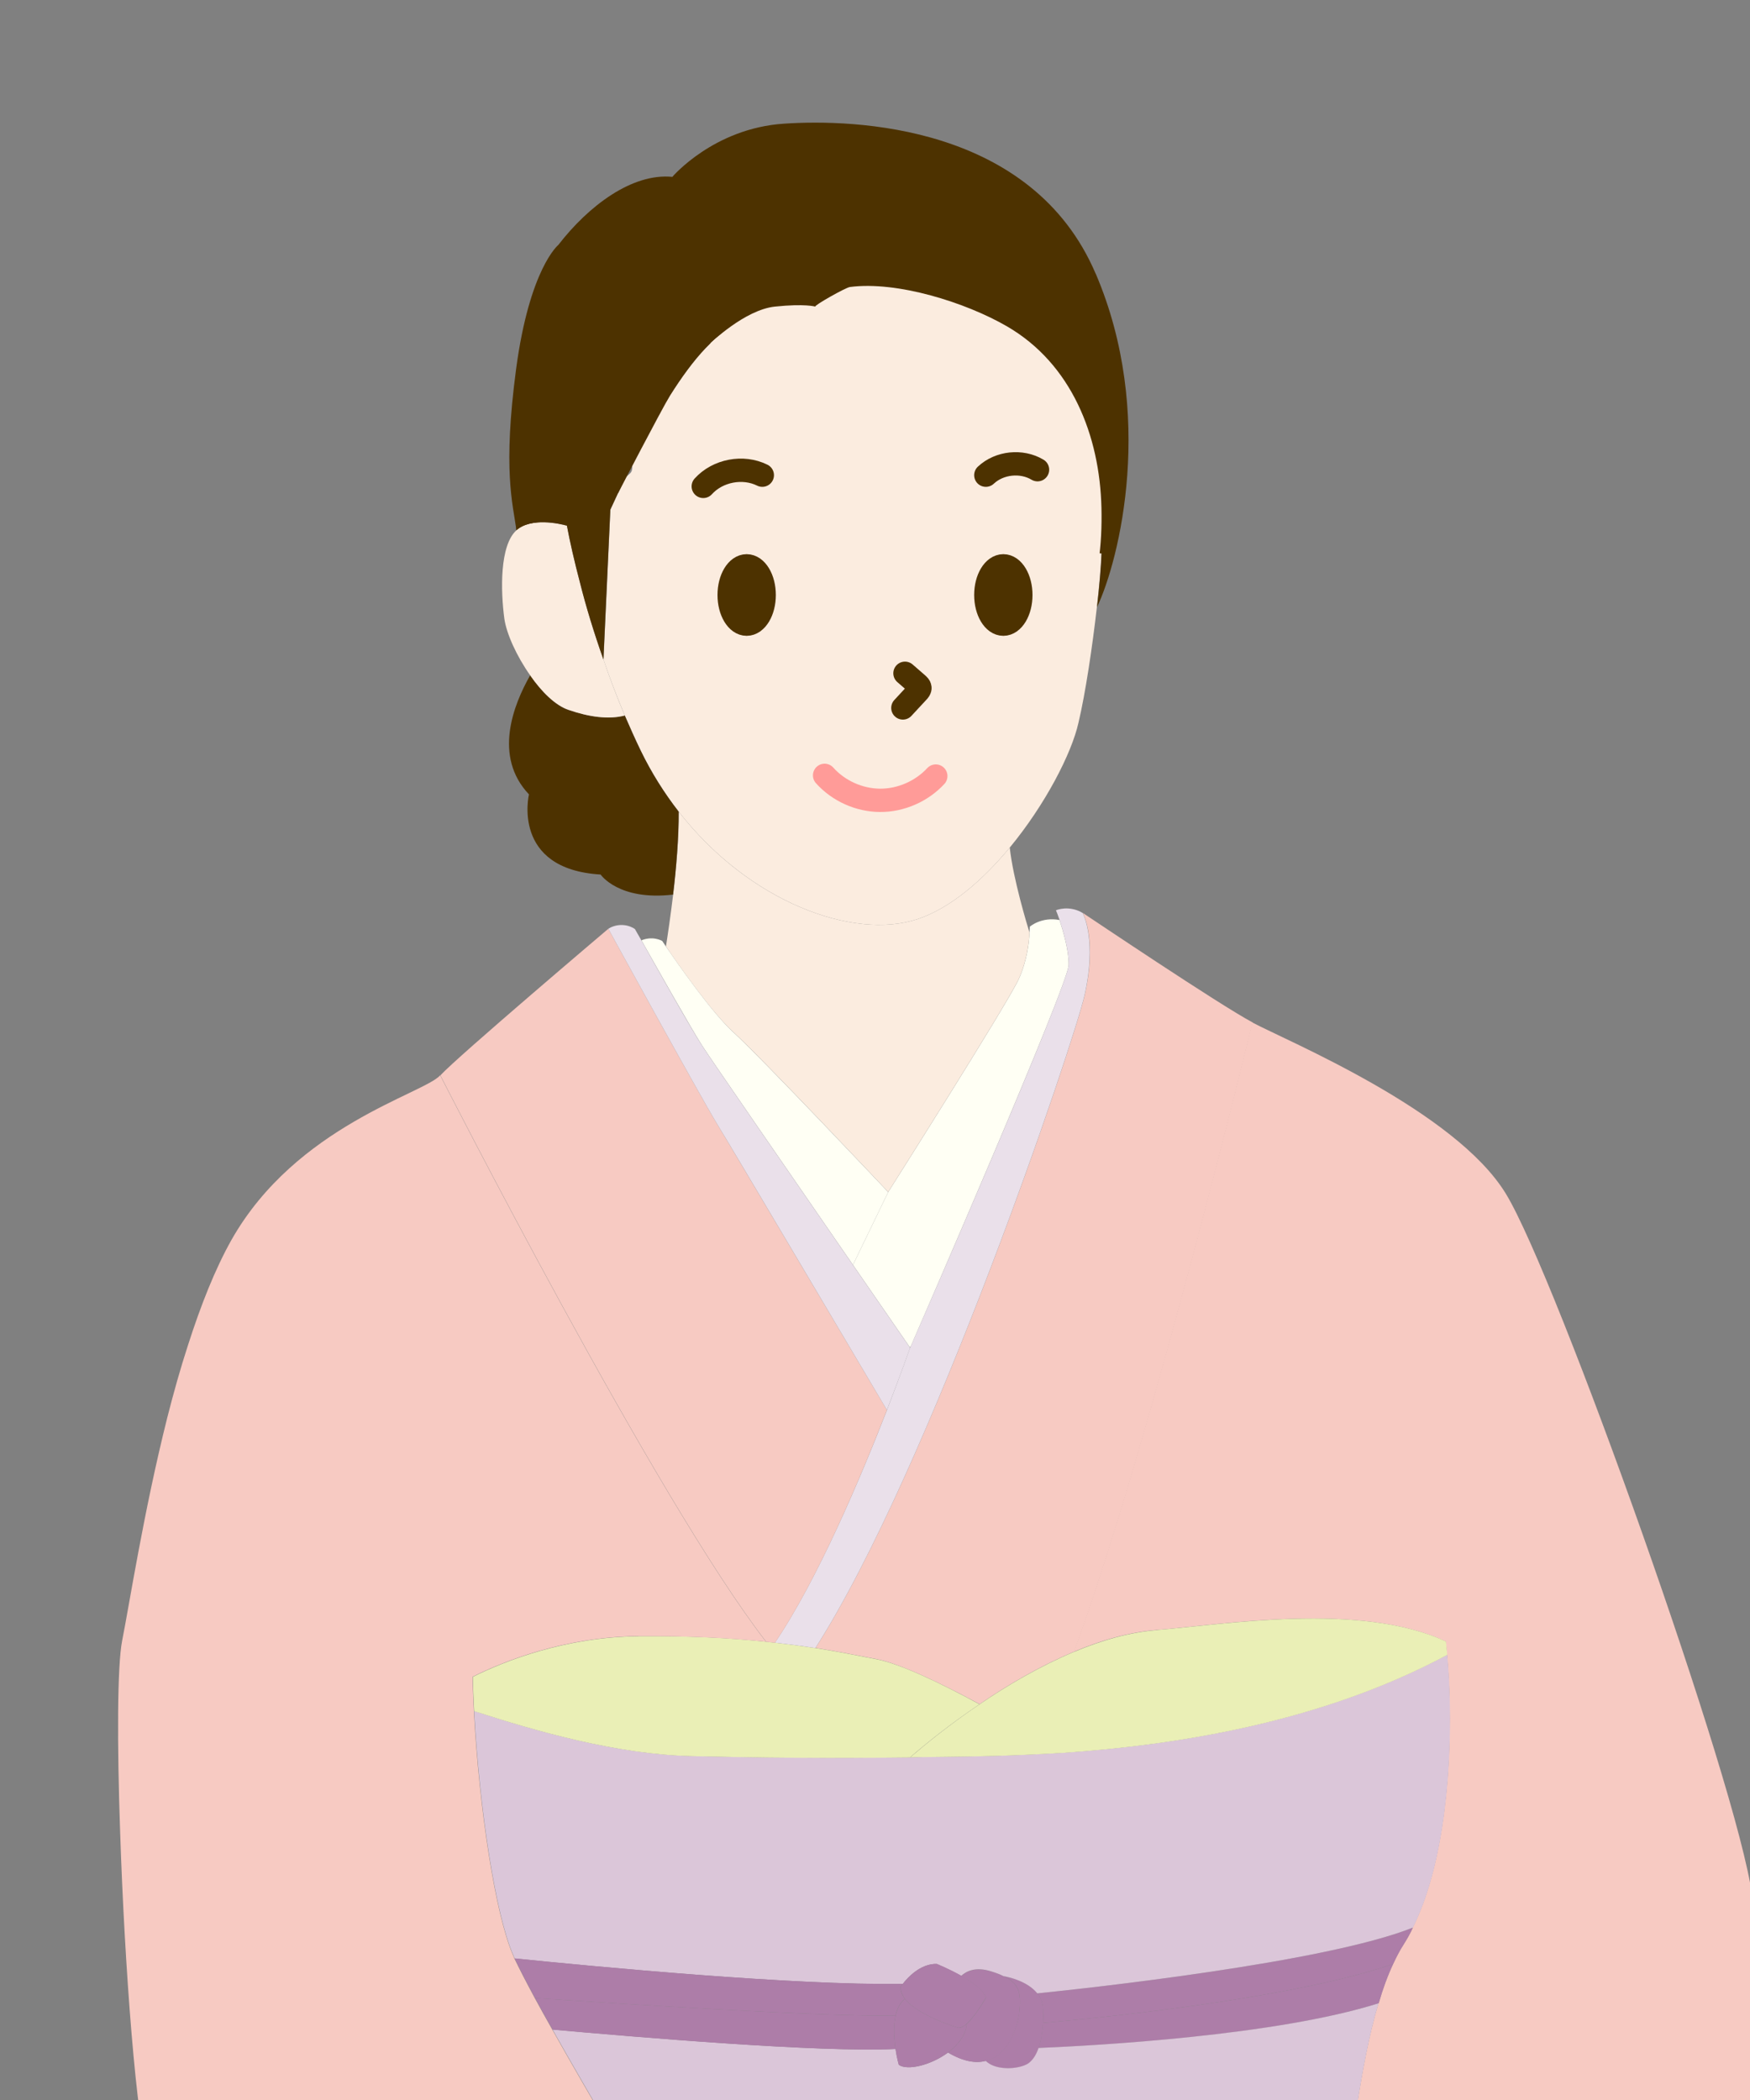 <?xml version="1.0" encoding="UTF-8"?><svg id="_レイヤー_2" xmlns="http://www.w3.org/2000/svg" width="150" height="180" xmlns:xlink="http://www.w3.org/1999/xlink" viewBox="0 0 150 180"><rect x="0" y="0" width="150" height="180" fill="#808080" stroke="none"/><defs><style>.cls-1,.cls-2,.cls-3,.cls-4,.cls-5,.cls-6,.cls-7,.cls-8,.cls-9{stroke-width:0px;}.cls-1,.cls-10{fill:#4d3200;}.cls-2{fill:#dbc6d9;}.cls-3{fill:#fbecdf;}.cls-11,.cls-5,.cls-12{fill:none;}.cls-11,.cls-10{stroke:#4d3200;}.cls-11,.cls-10,.cls-12{stroke-linecap:round;stroke-linejoin:round;stroke-width:2px;}.cls-4{fill:#eae0ea;}.cls-6{fill:#f7cac2;}.cls-7{fill:#ad7da8;}.cls-13{clip-path:url(#clippath);}.cls-8{fill:#eaefb6;}.cls-12{stroke:#ff9b98;}.cls-9{fill:#fffff4;}</style><clipPath id="clippath"><rect class="cls-5" width="150" height="180"/></clipPath></defs><g id="_レイアウト"><g class="cls-13"><path class="cls-6" d="M117.61,200.39c-1.05,1.97-2.64,4.88-3.87,6.94h-.04s-.56-2.22-.69-5.46c-.11-2.64.07-5.99,1.05-9.36.27-.9.5-1.86.71-2.87,1.16-5.51,1.73-12.43,3.38-17.93h.01c.35-1.2.76-2.34,1.24-3.37.28-.6.57-1.17.91-1.69.28-.45.56-.92.78-1.43.53-1.06.98-2.24,1.36-3.47,2.01-6.57,2.03-15.02,1.58-19.9-.04-.41-.07-.8-.11-1.15-7.33-3.44-19.26-1.43-24.73-.99-2.38.18-4.8.88-7.15,1.87,6.6-17.99,15.3-53.94,15.3-53.94,2.99,1.59,17.4,7.55,21.74,14.69,4.35,7.13,19.85,50.61,21.11,60.19,1.27,9.58,4.27,20.7,5.06,28.74.81,8.06,6.15,35.81,3.59,37.75-.71.55-2.88-.71-5.72-2.88-3.62-2.76-8.35-6.99-12.5-10.87-.67-.6-1.31-1.2-1.94-1.8-3.52-3.3-6.38-6.07-7.4-6.98-.17-.14-.35-.32-.55-.49-2.46-2.28-6.15-6.03-10.48-6.56h-.01c-.7-.08-1.41-.08-2.14.01-.14.28-.31.59-.49.94h-.01Z"/><path class="cls-6" d="M92.05,141.58c-2.91,1.22-5.69,2.85-8.08,4.49-3.51-1.9-6.83-3.45-8.78-3.85-1.73-.34-3.45-.67-5.29-.97,9.82-15.32,22.17-51.93,23.08-55.99,1.04-4.59-.07-6.81-.17-7.01.52.34,11.67,7.85,14.56,9.39,0,0-8.7,35.95-15.3,53.94h-.01Z"/><path class="cls-7" d="M119.42,168.34c-8.94,3.06-25.71,4.67-30.02,5.05.03-.35.03-.74.01-1.15-.01-.56-.21-1.02-.5-1.38,4.14-.42,24.69-2.63,32.2-5.64-.22.5-.5.98-.78,1.43-.34.52-.63,1.09-.91,1.69Z"/><path class="cls-7" d="M118.16,171.71c-8.84,2.8-24.32,3.64-29.14,3.83.2-.56.32-1.27.38-2.15,4.31-.38,21.08-1.99,30.02-5.05-.49,1.04-.9,2.17-1.24,3.37h-.01Z"/><path class="cls-7" d="M88.28,176.76c-.63.6-2.9.83-3.79-.11,2.01-.49,2.78-3.08,2.9-4.34.14-1.54-.07-2.32-1.34-2.92.41.07,2.03.42,2.87,1.47.29.36.49.83.5,1.38.01.41.01.8-.01,1.15-.06.88-.18,1.59-.38,2.15-.17.52-.42.92-.74,1.22Z"/><path class="cls-2" d="M89.02,175.54c4.81-.2,20.3-1.04,29.14-3.83-1.65,5.5-2.22,12.42-3.38,17.93-18.99,8.18-44.58,5.4-56.22,3.48-3.51-5.9-8.07-13.6-11.2-19.16,7.16.64,23.01,1.99,29.4,1.66.11.78.28,1.36.28,1.36.71.53,2.76.04,4.22-1.05,1.33.78,2.39.94,3.23.71.9.94,3.16.71,3.79.11.32-.29.57-.7.74-1.22Z"/><path class="cls-7" d="M84.49,176.65c-.84.22-1.9.07-3.23-.71.85-.66,1.52-1.48,1.61-2.46.78-.71,1.64-2.25,1.64-2.25-.22-.66-1.17-1.34-2.11-1.86.42-.39,1.2-.81,2.55-.39.45.14.8.27,1.09.41h.01c1.27.62,1.48,1.4,1.34,2.94-.11,1.26-.88,3.85-2.9,4.34Z"/><path class="cls-2" d="M124.05,141.85c.45,4.88.43,13.33-1.58,19.9-.38,1.23-.83,2.41-1.36,3.47-7.51,3.01-28.06,5.22-32.2,5.64-.84-1.05-2.46-1.4-2.87-1.47h-.01c-.29-.15-.64-.28-1.09-.42-1.34-.42-2.13,0-2.55.39-1.06-.6-2.11-1.02-2.11-1.02-1.4-.03-2.5,1.19-2.9,1.71h-.01c-9.23.15-26.55-1.5-33.26-2.18-.06-.13-.1-.24-.14-.34-1.47-3.4-2.87-12.32-3.33-20.87,5.2,1.69,12.18,3.71,18.65,3.86,9.2.22,15.65.14,18.7.11.48-.01.87-.03,1.17-.03,2.17-.03,5.19-.03,8.83-.2h.01c1.02-.04,2.1-.1,3.2-.17h.01c9.55-.66,21.97-2.57,32.83-8.39Z"/><path class="cls-7" d="M82.17,173.82s-3.45-1.01-4.6-2.49c-.25-.34-.39-.69-.36-1.05,0,0,.06-.08.17-.24h.01c.39-.52,1.5-1.73,2.9-1.71,0,0,1.05.42,2.11,1.02.94.52,1.89,1.2,2.11,1.86,0,0-.85,1.54-1.64,2.25-.25.21-.49.35-.7.35Z"/><path class="cls-8" d="M54.7,140.24c4.38-.03,7.9.15,10.98.48h.01c.25.03.49.06.73.08,1.22.14,2.36.29,3.47.46,1.83.29,3.55.63,5.29.97,1.96.39,5.27,1.94,8.78,3.85-2.52,1.69-4.6,3.38-5.97,4.56-3.05.03-9.5.11-18.7-.11-6.46-.15-13.44-2.17-18.65-3.86-.04-.99-.1-1.96-.11-2.94,2.69-1.34,7.86-3.41,14.17-3.48Z"/><path class="cls-9" d="M77.95,115.43c-.36-.52-2.34-3.38-4.84-7.01l3.02-6.24s10.18-16.07,11.19-18.25c.71-1.57.9-3.2.92-4,.03-.32.03-.5.03-.5,0,0,.98-.87,2.55-.57.32.99.81,2.66.78,3.86-.06,1.75-12.76,30.9-13.55,32.72h-.1Z"/><path class="cls-8" d="M99.21,139.71c5.47-.43,17.4-2.45,24.73.99.04.35.07.74.11,1.15-10.85,5.82-23.27,7.73-32.83,8.39h-.01c-1.1.07-2.18.13-3.2.17h-.01c-3.64.17-6.66.17-8.83.2-.31,0-.7.01-1.17.03,1.37-1.17,3.45-2.87,5.97-4.56,2.39-1.64,5.18-3.27,8.08-4.49h.01c2.35-.99,4.77-1.69,7.15-1.87Z"/><path class="cls-7" d="M77.04,176.99s-.17-.57-.28-1.36c-.13-.84-.2-1.94.01-2.87.13-.59.38-1.09.8-1.43,1.15,1.48,4.6,2.49,4.6,2.49.21,0,.45-.14.7-.35-.08.98-.76,1.8-1.61,2.46-1.47,1.09-3.51,1.58-4.22,1.05Z"/><path class="cls-3" d="M58.17,69.56c6.01,7.75,14.98,11.05,20.48,9.22,2.84-.95,5.58-3.33,7.9-6.13.29,2.69,1.5,6.66,1.69,7.27-.03.8-.21,2.43-.92,4-1.01,2.18-11.19,18.25-11.19,18.25,0,0-10.98-11.64-13.26-13.69-1.87-1.69-4.83-5.94-5.79-7.36.15-.94.39-2.56.62-4.46.27-2.24.49-4.87.48-7.11Z"/><path class="cls-7" d="M76.77,172.76c-5.85.14-23.65-1.01-30.91-1.5-.77-1.43-1.37-2.6-1.75-3.4,6.71.69,24.03,2.34,33.26,2.18-.11.15-.17.24-.17.24-.03.36.11.71.36,1.05-.42.34-.67.84-.8,1.43Z"/><path class="cls-4" d="M66.42,140.8c3.68-5.43,7.4-14.28,9.6-19.93h0c1.23-3.19,1.99-5.36,1.99-5.36l.04-.08c.8-1.82,13.5-30.97,13.55-32.72.03-1.2-.46-2.87-.78-3.86-.14-.39-.25-.7-.31-.83.22-.08.6-.18,1.06-.15.59.04,1.01.25,1.22.38h.01c.1.21,1.2,2.43.17,7.02-.91,4.06-13.26,40.68-23.08,55.99-1.1-.17-2.25-.32-3.47-.46Z"/><path class="cls-6" d="M37.75,92.17c1.44-1.58,14.39-12.56,14.39-12.56,0,0,7.75,14.14,9.33,16.74,1.45,2.38,12.66,21.33,14.55,24.51h0c-2.2,5.66-5.92,14.52-9.6,19.95-.24-.03-.48-.06-.73-.08h-.01c-9.37-12.06-27.93-48.55-27.93-48.55Z"/><path class="cls-3" d="M54.17,39.78c.67-1.36,1.4-2.74,2.15-4.04.17-.15.31-.38.36-.63,2.18-3.71,4.6-6.78,6.8-7.33,0,0,15.11,18.17,30.93,19.64-.04,1.1-.18,2.76-.39,4.6-.38,3.37-.98,7.4-1.58,9.93-.59,2.64-2.85,7.02-5.89,10.7-2.32,2.8-5.06,5.18-7.9,6.13-5.5,1.83-14.46-1.47-20.48-9.22-1.22-1.57-2.32-3.31-3.25-5.22-.49-1.01-.94-2.03-1.37-3.02-.69-1.64-1.3-3.23-1.82-4.78h0s.59-12.83.59-12.83v-.03c.41-.88.84-1.82,1.29-2.78.13-.08.27-.2.41-.34.17-.17.21-.45.15-.78Z"/><path class="cls-9" d="M57.08,81.13c.97,1.41,3.92,5.66,5.79,7.36,2.28,2.06,13.26,13.69,13.26,13.69l-3.02,6.24c-4.98-7.22-12.1-17.51-12.91-18.77-.99-1.54-3.97-6.84-5.22-9.05.17-.07.48-.18.9-.17.41.01.73.14.88.22,0,0,.11.17.32.48Z"/><path class="cls-1" d="M48.74,60.85c1.75.6,3.44.84,4.81.48.43.99.88,2.01,1.37,3.02.92,1.9,2.03,3.65,3.25,5.22.01,2.24-.21,4.87-.48,7.11-4.67.55-6.21-1.72-6.21-1.72-7.68-.46-6.14-6.87-6.14-6.87-3.08-3.25-1.34-7.67.1-10.2.98,1.41,2.17,2.59,3.3,2.97Z"/><path class="cls-4" d="M61.47,96.35c-1.58-2.6-9.33-16.74-9.33-16.74.17-.11.63-.36,1.26-.32.49.03.85.22,1.02.34,0,0,.21.36.56.98,1.24,2.21,4.22,7.51,5.22,9.05.81,1.26,7.93,11.55,12.91,18.77,2.5,3.62,4.48,6.49,4.84,7.01.04.06.06.08.06.08,0,0-.76,2.17-1.99,5.34-1.89-3.18-13.09-22.13-14.55-24.51Z"/><path class="cls-1" d="M93.91,23.45c-5.44-12.74-20.66-13.26-26.7-12.85-6.04.39-9.58,4.56-9.58,4.56-3.45-.34-7.19,2.49-9.77,5.83h0s-2.46,1.99-3.62,10.62c-1.15,8.64-.3,11.52.03,13.85l8.73-3.23s3.69-7.12,4.43-8.32c1.98-3.15,4.11-5.63,6.06-6.11,0,0,15.11,18.17,30.93,19.64-.04,1.11-.18,2.76-.39,4.6,1.93-4.06,5.02-16.59-.11-28.58Z"/><path class="cls-3" d="M44.26,45.45c1.26-1.12,3.71-.57,4.34-.39.25,1.34.63,3.02,1.13,4.91h0c.5,2,1.17,4.21,2,6.56h0c.52,1.57,1.13,3.16,1.82,4.8-1.37.36-3.06.13-4.81-.48-1.13-.38-2.32-1.55-3.3-2.97-1.16-1.64-2.03-3.57-2.21-4.85-.32-2.39-.41-6.28,1.04-7.58Z"/><path class="cls-7" d="M47.36,173.96c-.55-.97-1.05-1.87-1.5-2.7,7.26.49,25.07,1.64,30.91,1.5-.21.92-.14,2.03-.01,2.87-6.39.32-22.24-1.02-29.4-1.66Z"/><path class="cls-1" d="M48.6,45.06c-.63-.18-3.08-.73-4.34.39,0,0-.01-.34-.03-.92.62.18,1.33-.31,1.33-.74v-.52c.45.39,1.44.49,1.97-.13.48-.56.63-1.55.64-1.65l.59.38c.32.2.67.28,1.06.2.01.03.01.06.03.07.2.46,1.26.62,1.71-.03.32-.46.35-1.23.36-1.31,0,0,.06.01.48.22.38.2.77.18,1.2-.11-.45.97-.88,1.9-1.29,2.78v.03l-.59,12.81c-.83-2.35-1.5-4.56-2-6.55h0c-.5-1.9-.88-3.58-1.13-4.92Z"/><path class="cls-6" d="M35.66,224.79c-6.78,8.28-13.53,15.93-15.88,15.51-.13-.03-.25-.06-.38-.07-3.92-.83-2.83-2.39-4.11-4.43-.08-.11-.14-.32-.2-.66-1.06-5.72-.45-43.51-2.27-49.47-1.15-3.75-2.14-17.2-2.52-28.56-.27-7.65-.25-14.35.17-16.48.62-3.11,1.85-11.09,3.87-19.13.53-2.08,1.12-4.2,1.78-6.22,1.08-3.37,2.31-6.5,3.73-9.02,5.55-9.78,16.46-12.5,17.88-14.09,0,0,18.56,36.49,27.93,48.55-3.08-.32-6.6-.5-10.98-.48-6.31.07-11.48,2.14-14.17,3.48.01.98.07,1.94.11,2.94.46,8.55,1.86,17.47,3.33,20.87.04.1.08.21.14.34.38.8.98,1.97,1.75,3.4.45.83.95,1.73,1.5,2.7,3.13,5.57,7.69,13.26,11.2,19.16,3.04,5.05,5.33,8.81,5.33,8.81-.64-.39-1.29-.7-1.99-.9-2.78-.78-6.22.28-11.53,5.87-.76.8-1.69,1.87-2.76,3.15-3.22,3.8-7.58,9.39-11.95,14.71h-.01Z"/><path class="cls-3" d="M60.89,29.42s2.95-2.87,5.53-3.14,3.46,0,3.47,0c-.19-.06,2.58-1.63,2.96-1.68,4.06-.53,9.93,1.33,13.44,3.36,5.56,3.21,7.98,9.39,8.12,15.58.07,3.12-.24,6.38-1.64,9.21-.1.21-2.23,3.75-2.77,3.26,0,0-29.11-26.58-29.11-26.58Z"/></g><path class="cls-12" d="M80.21,66.52c-1.21,1.31-2.99,2.09-4.78,2.08s-3.56-.81-4.75-2.14"/><ellipse class="cls-10" cx="86" cy="51" rx="1.5" ry="2.5"/><ellipse class="cls-10" cx="64" cy="51" rx="1.5" ry="2.5"/><path class="cls-11" d="M77.57,57.71l1.07.93c.09.08.2.18.21.3.02.14-.09.27-.19.37-.42.46-.85.91-1.27,1.37"/><path class="cls-11" d="M65.34,40.73c-1.65-.82-3.82-.41-5.06.96"/><path class="cls-11" d="M88.93,40.26c-1.37-.82-3.27-.62-4.43.47"/></g></svg>